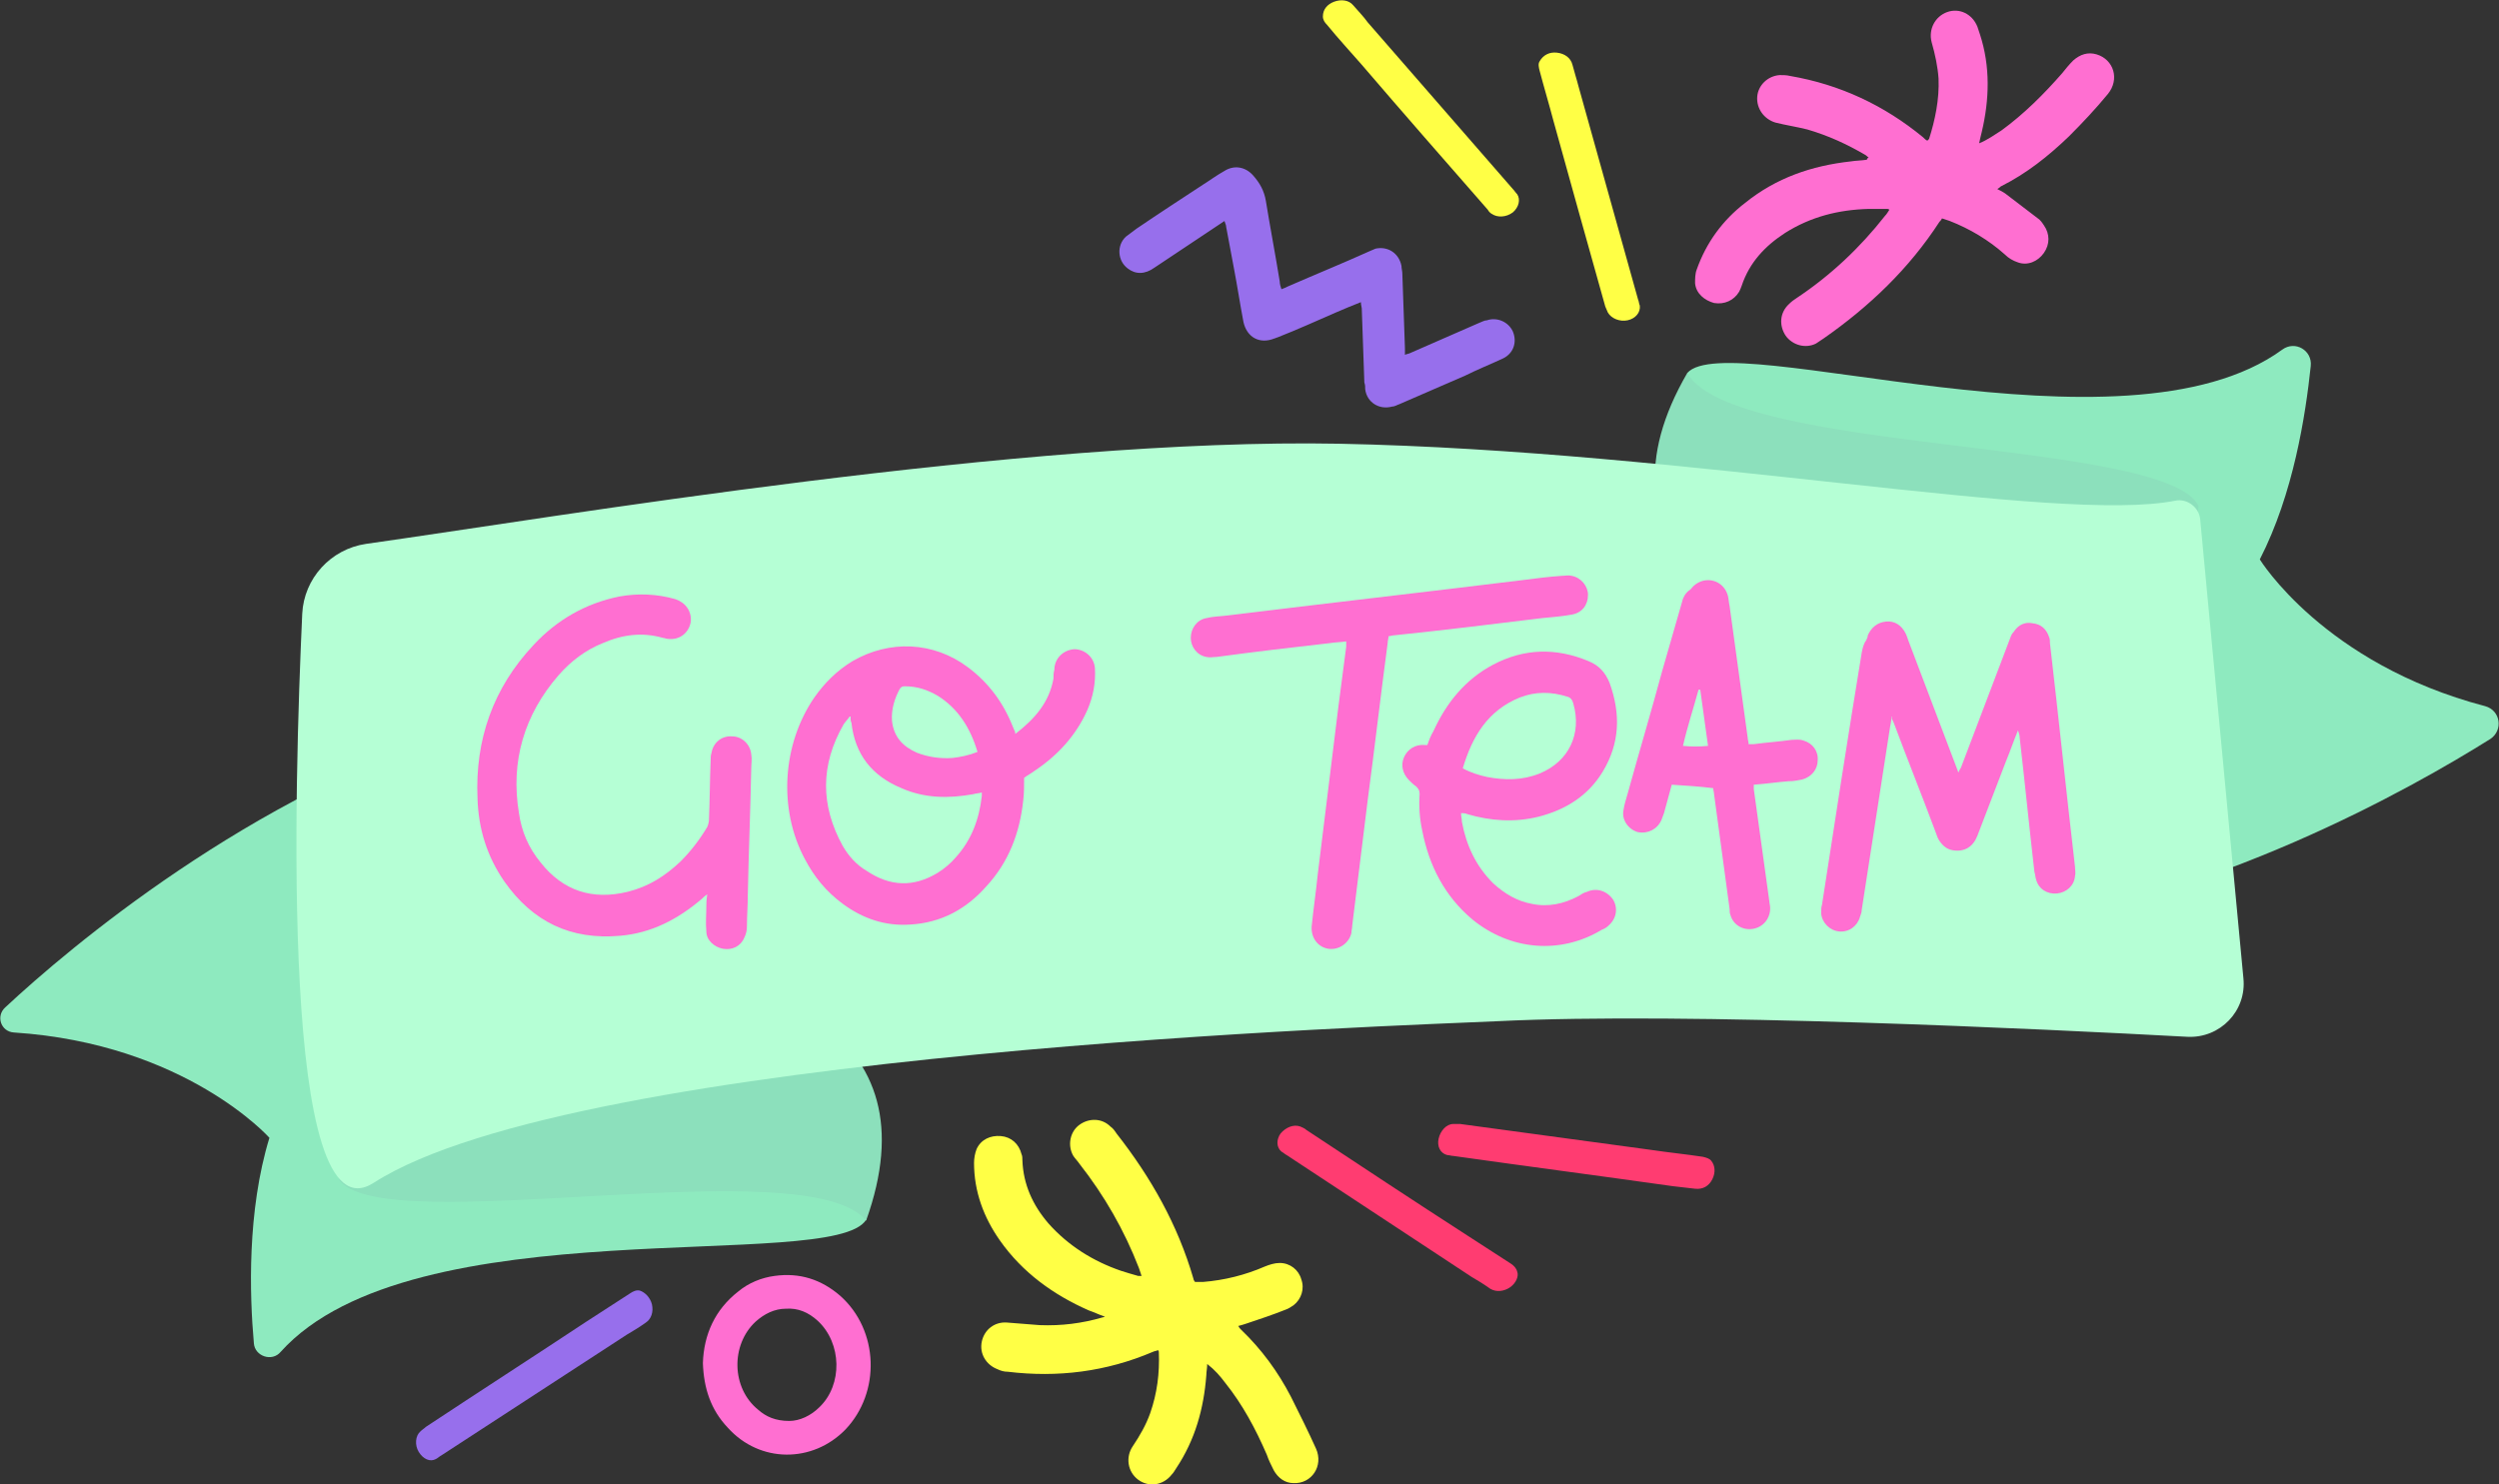<?xml version="1.0" encoding="UTF-8"?><!-- Generator: Adobe Illustrator 23.0.4, SVG Export Plug-In . SVG Version: 6.00 Build 0)  --><svg xmlns="http://www.w3.org/2000/svg" enable-background="new 0 0 289.4 171.9" id="Layer_1" version="1.1" viewBox="0 0 289.4 171.9" x="0px" xml:space="preserve" y="0px">
<rect x="0" y="0" width="289.4" height="171.9" fill="#333333" stroke="none"/>
<g>
	<g id="change1_1"><path d="m195.4 43.2c4.8-5.4 50.5 10.7 68.9-2.7 1.5-1.1 3.5 0.1 3.3 1.9-0.6 5.7-2 14.8-5.9 22.4 0 0 7.4 12.1 26.1 17 1.8 0.5 2.1 2.8 0.6 3.8-9.1 5.7-32.2 18.8-57.9 22.1-33.2 4.2-35.1-64.5-35.1-64.5z" fill="#8EEABF"/></g>
	<g id="change2_1"><path d="m254.6 58.6c-3.8-7.8-54-6-59.2-15.4-5.8 10-4.5 17.8 1.3 23.9l57.1 0.7 0.8-9.2z" fill="#8CE0BC"/></g>
	<g id="change1_2"><path d="m100.3 141.3c-3.8 6.2-52.5-1.7-67.8 15.3-1 1.2-3 0.5-3.1-1-0.5-5.6-0.8-15.3 1.8-23.8 0 0-9.7-10.9-29.6-12.2-1.5-0.1-2.1-1.9-1-2.9 7.4-6.9 28.3-24.6 53.8-32.6 31.9-10.1 45.9 57.2 45.9 57.2z" fill="#8EEABF"/></g>
	<g id="change2_2"><path d="m39.3 136.7c5.1 7 54.2-3.7 61 4.7 3.9-10.9 1.3-18.3-5.6-23.3l-56.4 9.4 1 9.2z" fill="#8CE0BC"/></g>
	<g id="change3_1"><path d="m35 71.1c0.2-4.1 3.3-7.5 7.4-8.1 22-3.1 76.2-12.3 112.7-11.6 40.5 0.8 83.2 9.3 96.8 6.6 1.4-0.3 2.8 0.8 2.9 2.2l5 53.1c0.4 3.8-2.7 7-6.5 6.8-16.6-0.9-57.9-2.9-80-1.8-10.5 0.5-106.3 3.5-130 18.7-10.9 7.1-9.2-46.2-8.3-65.9z" fill="#B5FFD5"/></g>
	<g fill="#FF6FD1" id="change4_3">
		<path d="m117.6 85c2.2-1.7 3.9-3.6 4.4-6.4 0-0.3 0-0.7 0.1-1 0-1.3 1-2.3 2.3-2.4 1.2 0 2.3 0.9 2.4 2.2 0.1 1.7-0.2 3.3-0.9 4.9-1.3 2.9-3.4 5.2-6.1 7-0.4 0.3-0.8 0.5-1.2 0.8 0 0.9 0 1.8-0.1 2.6-0.4 3.8-1.7 7.2-4.3 10-2.3 2.6-5.2 4.2-8.8 4.4-2.9 0.2-5.5-0.7-7.8-2.4-1.9-1.4-3.3-3.1-4.4-5.2-3.1-5.8-2.6-13.3 1.1-18.7 1.2-1.7 2.6-3.1 4.4-4.2 4.3-2.5 9.4-2.3 13.4 0.7 2.4 1.8 4.1 4.1 5.2 6.9 0.1 0.2 0.2 0.5 0.3 0.7-0.1 0-0.1 0 0 0.1zm-19.1-2h-0.1c-0.2 0.3-0.5 0.6-0.7 0.9-2.7 4.7-2.7 9.4-0.1 14.1 0.7 1.2 1.6 2.2 2.8 2.9 2.7 1.8 5.4 1.9 8.2 0.2 0.8-0.5 1.5-1.1 2.1-1.8 1.8-2 2.7-4.4 3-7.1v-0.4c-0.3 0.1-0.7 0.1-1 0.2-2.8 0.5-5.6 0.5-8.3-0.7-3.4-1.4-5.4-3.9-5.8-7.6-0.1-0.1-0.1-0.4-0.1-0.7zm14.7 4.1c-0.8-2.7-2.2-5-4.6-6.5-1.2-0.7-2.4-1.1-3.8-1.1-0.2 0-0.4 0-0.6 0.3-0.6 1.1-1 2.4-0.9 3.7 0.2 1.9 1.3 3 2.9 3.7 1.3 0.5 2.7 0.7 4.1 0.6 0.9-0.1 1.9-0.3 2.9-0.7z" fill="inherit"/>
		<path d="m219.1 83c-0.1 0.4-0.1 0.7-0.2 1.1l-3.3 21.3c0 0.3-0.1 0.5-0.2 0.8-0.3 1.1-1.3 1.8-2.4 1.7s-2-1-2.1-2.1c0-0.3 0-0.7 0.1-1 1.5-9.7 3-19.5 4.6-29.2 0.1-0.5 0.2-1 0.5-1.4 0.1-0.2 0.2-0.4 0.2-0.6 0.4-0.9 1.1-1.5 2.1-1.6s1.8 0.4 2.3 1.4c0.1 0.2 0.2 0.5 0.3 0.8 1.8 4.8 3.7 9.7 5.5 14.5 0.1 0.3 0.2 0.5 0.3 0.8 0.1-0.3 0.2-0.4 0.3-0.6l5.7-15c0.1-0.3 0.2-0.5 0.4-0.7 0.5-0.8 1.3-1.2 2.2-1 1 0.1 1.6 0.7 1.9 1.6 0.1 0.2 0.1 0.5 0.1 0.7 1 8.6 1.9 17.3 2.9 25.9 0 0.4 0.1 0.7 0 1.1-0.1 1.1-1 1.9-2.1 2s-2.1-0.5-2.4-1.6c-0.1-0.3-0.1-0.6-0.2-0.9-0.6-5.2-1.1-10.3-1.7-15.5 0-0.3-0.1-0.6-0.2-0.9-0.5 1.2-0.9 2.4-1.4 3.6-1.1 2.9-2.2 5.7-3.3 8.6-0.5 1.3-1.5 1.9-2.8 1.7-0.7-0.1-1.2-0.5-1.6-1.1-0.2-0.3-0.3-0.6-0.4-0.9-1.6-4.3-3.3-8.5-4.9-12.8-0.1-0.2-0.2-0.4-0.2-0.5 0.1-0.2 0-0.2 0-0.2z" fill="inherit"/>
		<path d="m81.9 103.6c-0.3 0.2-0.5 0.4-0.6 0.5-2.8 2.4-5.9 4-9.5 4.3-5.7 0.5-10.1-1.6-13.4-6.3-2-2.9-3-6.1-3.1-9.6-0.3-6.8 1.8-12.8 6.5-17.8 2.7-2.9 6-4.8 9.9-5.6 2.2-0.4 4.4-0.3 6.5 0.3 1.2 0.4 1.9 1.4 1.8 2.6-0.2 1.3-1.3 2.2-2.7 2-0.2 0-0.3-0.1-0.5-0.1-2.4-0.7-4.7-0.4-7 0.6-2 0.8-3.7 2.1-5.1 3.7-4 4.6-5.6 10-4.6 16 0.3 2.1 1.1 4 2.5 5.7 2.6 3.3 6 4.4 10.1 3.4 2.4-0.6 4.3-1.8 6.1-3.5 1.2-1.2 2.2-2.5 3.1-4 0.1-0.2 0.2-0.6 0.2-0.8 0.1-2.3 0.1-4.6 0.2-7 0-0.3 0-0.5 0.1-0.8 0.2-1.2 1.2-2 2.4-1.9 1.1 0 2.1 0.9 2.2 2.1 0.1 0.5 0 1.1 0 1.6-0.1 4.9-0.3 9.8-0.4 14.7 0 1.2-0.1 2.4-0.1 3.6 0 0.5-0.1 0.9-0.3 1.3-0.4 1-1.4 1.5-2.5 1.3-1-0.2-1.9-1-1.9-2-0.1-1 0-2 0-3 0-0.2 0-0.6 0.1-1.3z" fill="inherit"/>
		<path d="m165.3 86.3c0.2-0.6 0.4-1.1 0.7-1.6 1.5-3.3 3.7-6 6.9-7.7 3.6-1.9 7.3-2 11.1-0.4 1.2 0.5 1.9 1.3 2.4 2.5 1.3 3.6 1.2 7-0.8 10.3-1.7 2.8-4.3 4.4-7.4 5.2-2.8 0.7-5.6 0.5-8.3-0.3-0.2-0.1-0.4-0.1-0.5-0.1h-0.2c0 0.3 0.1 0.7 0.1 1 0.5 2.7 1.6 5.1 3.6 7.1 1.3 1.2 2.8 2.1 4.5 2.4 1.9 0.4 3.7 0 5.4-0.9 0.3-0.2 0.6-0.4 1-0.5 1.1-0.5 2.3-0.1 3 0.9 0.6 1 0.4 2.2-0.5 3-0.2 0.2-0.5 0.4-0.8 0.5-4.8 2.9-10.6 2.4-15-1.2-3.2-2.7-5-6.2-5.8-10.3-0.3-1.4-0.4-2.8-0.3-4.2 0-0.4-0.1-0.6-0.4-0.9-0.3-0.2-0.6-0.5-0.8-0.7-0.8-0.8-1-1.8-0.6-2.7s1.3-1.5 2.4-1.4h0.3zm4.1 2.7c0.9 0.5 1.9 0.8 2.8 1 2.1 0.4 4.1 0.4 6.1-0.4 3.4-1.4 4.9-4.6 3.9-8.1-0.1-0.4-0.3-0.7-0.7-0.8-1.9-0.6-3.7-0.6-5.5 0.1-3.7 1.5-5.5 4.5-6.6 8.2z" fill="inherit"/>
		<path d="m155.9 74.3c-0.7 0.1-1.3 0.1-1.9 0.2-4.4 0.5-8.7 1-13.1 1.6-0.4 0-0.8 0.1-1.2 0-1.1-0.2-1.8-1.2-1.8-2.2 0-1.1 0.7-2.1 1.8-2.3 0.8-0.2 1.6-0.2 2.4-0.3 11.4-1.4 22.8-2.7 34.2-4.1 1.5-0.2 3.1-0.4 4.6-0.5 0.4 0 0.7-0.1 1.1 0 1.1 0.2 1.9 1.2 1.9 2.2 0 1.2-0.7 2.1-1.9 2.3-1.1 0.2-2.3 0.3-3.4 0.4-5.7 0.7-11.4 1.4-17.2 2-0.2 0-0.4 0.1-0.6 0.1 0 0.3-0.1 0.5-0.1 0.8-0.8 6-1.5 12.1-2.3 18.1-0.6 4.9-1.2 9.7-1.8 14.6 0 0.3-0.1 0.6-0.1 0.9-0.3 1.2-1.5 2-2.7 1.8s-2-1.3-1.9-2.6c0.2-2 0.5-4 0.7-6l2.4-19.5 0.9-6.9v-0.6z" fill="inherit"/>
		<path d="m193.6 90.9l-0.9 3.3c-0.1 0.3-0.2 0.5-0.3 0.8-0.5 1.1-1.6 1.6-2.7 1.4-1.1-0.3-1.9-1.4-1.7-2.5 0.1-0.7 0.3-1.3 0.5-2 1.3-4.7 2.7-9.4 4-14.2 0.8-2.7 1.5-5.3 2.3-8 0.1-0.5 0.4-1 0.8-1.3 0.2-0.1 0.3-0.3 0.5-0.5 1.4-1.3 3.5-0.7 4 1.1 0.1 0.4 0.1 0.8 0.2 1.2l2.1 15.3c0 0.2 0.1 0.4 0.1 0.7h0.6c1.5-0.2 3-0.3 4.4-0.5 0.4 0 0.9-0.1 1.4 0.1 1 0.3 1.7 1.2 1.6 2.3 0 1-0.7 1.9-1.8 2.2-0.5 0.1-1 0.2-1.6 0.2-1.3 0.1-2.6 0.3-4 0.4v0.5c0.6 4.3 1.2 8.7 1.8 13 0 0.2 0.1 0.5 0.1 0.8 0 1.2-0.8 2.2-2 2.4s-2.3-0.5-2.6-1.6c-0.1-0.2-0.1-0.5-0.1-0.7-0.6-4.4-1.2-8.9-1.8-13.3 0-0.2-0.1-0.5-0.1-0.7-1.6-0.2-3.2-0.3-4.8-0.4zm4.2-4.5c-0.3-2.2-0.6-4.3-0.9-6.5h-0.2c-0.6 2.2-1.3 4.3-1.8 6.5 1 0.1 1.9 0.1 2.9 0z" fill="inherit"/>
	</g>
	<g id="change5_1"><path d="m157.6 35c-1 0.4-2 0.8-2.9 1.2-2.3 1-4.5 2-6.8 2.9-0.1 0-0.2 0.1-0.3 0.1-1.7 0.7-3.2-0.1-3.6-1.9-0.4-2.1-0.7-4.1-1.1-6.2l-0.9-4.8c0-0.2-0.1-0.4-0.2-0.7l-0.9 0.6-7.2 4.8c-1.1 0.8-2.2 0.8-3.1 0.1-1.2-0.9-1.3-2.7-0.2-3.7l1.2-0.9c2.5-1.7 5.1-3.4 7.7-5.1 0.8-0.5 1.6-1.1 2.5-1.6 1.1-0.7 2.4-0.5 3.3 0.5 0.8 0.9 1.3 1.8 1.5 3 0.5 3.1 1.1 6.2 1.6 9.3 0 0.3 0.1 0.6 0.2 0.9 0.3-0.1 0.5-0.2 0.7-0.3 3.2-1.4 6.4-2.7 9.5-4.1 0.2-0.1 0.5-0.2 0.7-0.3 1.4-0.3 2.7 0.5 3 2 0 0.3 0.1 0.6 0.1 0.9 0.1 2.9 0.2 5.7 0.3 8.6v0.8c0.2-0.1 0.4-0.1 0.6-0.2 2.7-1.2 5.3-2.3 8-3.5 0.3-0.1 0.6-0.3 0.9-0.3 1.2-0.4 2.5 0.2 3 1.3 0.5 1.2 0.1 2.5-1.1 3.1-1.5 0.7-3 1.3-4.4 2-2.5 1.1-5.1 2.2-7.6 3.3-0.3 0.1-0.6 0.3-0.9 0.3-1.5 0.4-2.9-0.5-3.1-2 0-0.3 0-0.5-0.1-0.8-0.1-2.9-0.2-5.7-0.3-8.6 0-0.1-0.1-0.4-0.1-0.7z" fill="#976FEC"/></g>
	<g id="change6_2">
		<path d="m127.9 152.5c-0.6-0.2-1.2-0.5-1.8-0.7-4.1-1.8-7.7-4.4-10.3-8.1-1.9-2.7-3-5.7-3-9 0-0.5 0.1-1.1 0.3-1.6 0.5-1.1 1.6-1.6 2.8-1.5s2.1 0.9 2.4 2.1c0.1 0.2 0.1 0.5 0.1 0.7 0.1 2.8 1.2 5.2 3 7.3 2.3 2.6 5.2 4.4 8.4 5.5 0.6 0.2 1.3 0.4 2 0.6h0.4l-0.3-0.9c-1.7-4.4-4-8.4-6.9-12.1-0.2-0.3-0.5-0.6-0.7-0.9-0.7-1.2-0.4-2.8 0.7-3.6s2.6-0.8 3.6 0.2c0.3 0.2 0.5 0.5 0.7 0.8 4 5.1 7.1 10.6 8.9 16.8 0 0.1 0.1 0.3 0.2 0.4h0.9c2.5-0.2 4.9-0.8 7.2-1.8 0.5-0.2 1.1-0.4 1.7-0.4 1.2 0 2.2 0.8 2.5 1.9 0.4 1.1 0 2.3-0.9 3-0.3 0.2-0.6 0.4-0.9 0.5-1.5 0.6-3 1.1-4.5 1.6-0.3 0.1-0.6 0.2-1 0.3 0.1 0.2 0.2 0.3 0.3 0.4 2.4 2.3 4.3 4.9 5.8 7.8 1 2 2 4 2.9 6s-0.5 4.1-2.6 4c-1 0-1.8-0.6-2.3-1.5-0.3-0.6-0.6-1.2-0.8-1.8-1.3-3-2.8-5.8-4.8-8.3-0.6-0.8-1.2-1.5-2.1-2.2 0 0.5-0.1 0.9-0.1 1.3-0.3 3.9-1.3 7.5-3.5 10.8-0.2 0.3-0.3 0.5-0.5 0.7-1 1.3-2.7 1.5-3.9 0.6s-1.5-2.6-0.6-3.9c0.8-1.2 1.5-2.4 2-3.8 0.8-2.3 1.1-4.6 1-7.1 0 0 0-0.1-0.1-0.2-0.2 0.1-0.4 0.1-0.6 0.2-5.4 2.3-11 3-16.8 2.3-0.4 0-0.8-0.1-1.2-0.3-1.3-0.5-2.1-1.8-1.8-3.2s1.5-2.3 2.9-2.2c1.3 0.1 2.5 0.2 3.8 0.3 2.5 0.1 4.9-0.2 7.3-0.9 0.1 0 0.3-0.1 0.4-0.1-0.2 0.1-0.2 0-0.2 0z" fill="#FFFF45"/>
	</g>
	<g id="change7_1"><path d="m174.9 149.1c-0.7 0.5-1.6 0.6-2.3 0.2-0.7-0.5-1.5-1-2.2-1.4-7.1-4.7-14.3-9.4-21.4-14.1-0.2-0.1-0.4-0.3-0.6-0.4-0.6-0.5-0.6-1.4-0.1-2.1 0.6-0.7 1.5-1.1 2.3-0.8 0.2 0.1 0.5 0.2 0.7 0.4 6.2 4.1 12.4 8.2 18.6 12.2l5.1 3.3c0.3 0.2 0.6 0.5 0.7 0.9 0.2 0.5-0.1 1.3-0.8 1.8z" fill="#FF3C71"/></g>
	<g id="change7_2"><path d="m198.3 136.6c-0.4 0.8-1.1 1.2-2 1.1s-1.7-0.2-2.6-0.3c-8.5-1.2-16.9-2.3-25.4-3.5-0.2 0-0.5-0.1-0.7-0.1-0.8-0.2-1.2-1-1-1.9s0.9-1.7 1.7-1.7h0.8c7.4 1 14.7 2 22.1 3 2 0.3 4 0.5 6 0.8 0.4 0.1 0.8 0.2 1 0.5 0.4 0.5 0.5 1.3 0.1 2.1z" fill="#FF3C71"/></g>
	<g id="change4_1"><path d="m81.4 157.9c0.1-3.3 1.4-6.2 4.1-8.3 1.2-1 2.7-1.6 4.2-1.8 2.9-0.4 5.4 0.4 7.6 2.3 4.5 4 4.7 11.2 0.6 15.5-3.8 3.9-9.9 3.9-13.6-0.2-2-2.1-2.8-4.6-2.9-7.5zm10 6.7c1.2 0 2.5-0.6 3.5-1.6 2.7-2.6 2.6-7.4-0.2-10-1.1-1-2.3-1.5-3.7-1.4-1.3 0-2.5 0.6-3.5 1.5-2.9 2.7-2.8 7.7 0.3 10.2 0.9 0.8 2 1.3 3.6 1.3z" fill="#FF6FD1"/></g>
	<g id="change5_2"><path d="m75.5 151.1c0.2 0.9-0.1 1.7-0.7 2.1-0.7 0.5-1.5 1-2.2 1.4-7.2 4.7-14.3 9.3-21.5 14-0.2 0.1-0.4 0.3-0.6 0.4-0.7 0.4-1.5 0-2-0.8s-0.4-1.9 0.2-2.4c0.2-0.2 0.4-0.3 0.6-0.5 6.2-4.1 12.4-8.1 18.6-12.2l5.1-3.3c0.3-0.2 0.7-0.4 1.1-0.3 0.6 0.2 1.2 0.8 1.4 1.6z" fill="#976FEC"/></g>
	<g id="change4_2"><path d="m216.2 18.5c-0.6 0.1-1.3 0.1-1.9 0.2-4.5 0.5-8.6 1.9-12.2 4.8-2.6 2-4.5 4.6-5.6 7.7-0.2 0.5-0.2 1.1-0.2 1.6 0.1 1.2 1.1 2 2.2 2.3 1.2 0.2 2.3-0.3 2.9-1.3 0.1-0.2 0.2-0.4 0.3-0.7 0.9-2.7 2.7-4.6 5-6.1 3-1.9 6.2-2.7 9.7-2.8h2.1c0.1 0 0.2 0 0.3 0.1-0.2 0.3-0.3 0.5-0.5 0.7-2.9 3.7-6.3 6.9-10.2 9.5-0.3 0.2-0.6 0.4-0.9 0.7-1.1 1-1.2 2.5-0.4 3.7 0.8 1.1 2.3 1.5 3.5 0.9l0.9-0.6c5.3-3.7 9.9-8.1 13.4-13.5 0.1-0.1 0.2-0.2 0.3-0.4 0.3 0.1 0.6 0.2 0.9 0.3 2.3 0.9 4.5 2.2 6.4 3.9 0.4 0.4 0.9 0.7 1.5 0.9 1.1 0.4 2.3-0.1 3-1.1s0.7-2.2 0-3.2c-0.2-0.3-0.4-0.6-0.7-0.8-1.3-1-2.5-1.9-3.8-2.9-0.3-0.2-0.5-0.3-0.9-0.5 0.2-0.1 0.3-0.2 0.4-0.3 3-1.5 5.5-3.5 7.9-5.8 1.6-1.6 3.1-3.2 4.5-4.9s0.7-4-1.3-4.6c-1-0.3-1.9 0-2.7 0.7-0.5 0.5-0.9 1-1.3 1.5-2.1 2.4-4.4 4.7-7 6.6-0.8 0.5-1.6 1.1-2.6 1.5 0.1-0.5 0.2-0.9 0.3-1.3 0.9-3.8 1-7.6-0.2-11.3l-0.3-0.9c-0.6-1.5-2.1-2.2-3.5-1.7s-2.2 2-1.8 3.5c0.4 1.4 0.7 2.8 0.8 4.2 0.1 2.4-0.4 4.8-1.1 7l-0.2 0.2c-0.2-0.1-0.3-0.2-0.5-0.4-4.5-3.7-9.6-6.1-15.4-7.1-0.4-0.1-0.8-0.1-1.2-0.1-1.4 0.1-2.5 1.2-2.6 2.5-0.1 1.4 0.8 2.6 2.1 3 1.2 0.3 2.5 0.5 3.7 0.8 2.4 0.7 4.6 1.7 6.8 3 0.1 0.1 0.2 0.2 0.3 0.2-0.2 0.2-0.2 0.3-0.2 0.3z" fill="#FF6FD1"/></g>
	<g id="change6_1">
		<path d="m180.3 6.1c0.9 0.1 1.6 0.6 1.8 1.4s0.5 1.7 0.7 2.5c2.3 8.2 4.6 16.5 6.9 24.7 0.1 0.2 0.1 0.5 0.2 0.7 0.1 0.8-0.5 1.5-1.4 1.7s-1.9-0.2-2.3-0.9c-0.1-0.2-0.2-0.5-0.3-0.7-2-7.1-4-14.3-6-21.5-0.5-1.9-1.1-3.9-1.6-5.8-0.1-0.4-0.2-0.8 0-1.1 0.4-0.7 1.1-1.1 2-1z" fill="#FFFF45"/>
	</g>
	<g id="change6_3">
		<path d="m154.5 0.2c0.8-0.3 1.7-0.2 2.2 0.4 0.6 0.7 1.2 1.3 1.7 2 5.6 6.4 11.2 12.9 16.8 19.3 0.2 0.2 0.3 0.4 0.5 0.6 0.4 0.6 0.2 1.5-0.5 2.1-0.8 0.6-1.8 0.6-2.4 0.2-0.2-0.1-0.4-0.3-0.5-0.5-4.9-5.6-9.8-11.2-14.6-16.8-1.3-1.5-2.7-3-4-4.6-0.3-0.3-0.5-0.6-0.5-1 0-0.8 0.5-1.4 1.3-1.7z" fill="#FFFF45"/>
	</g>
</g>
</svg>